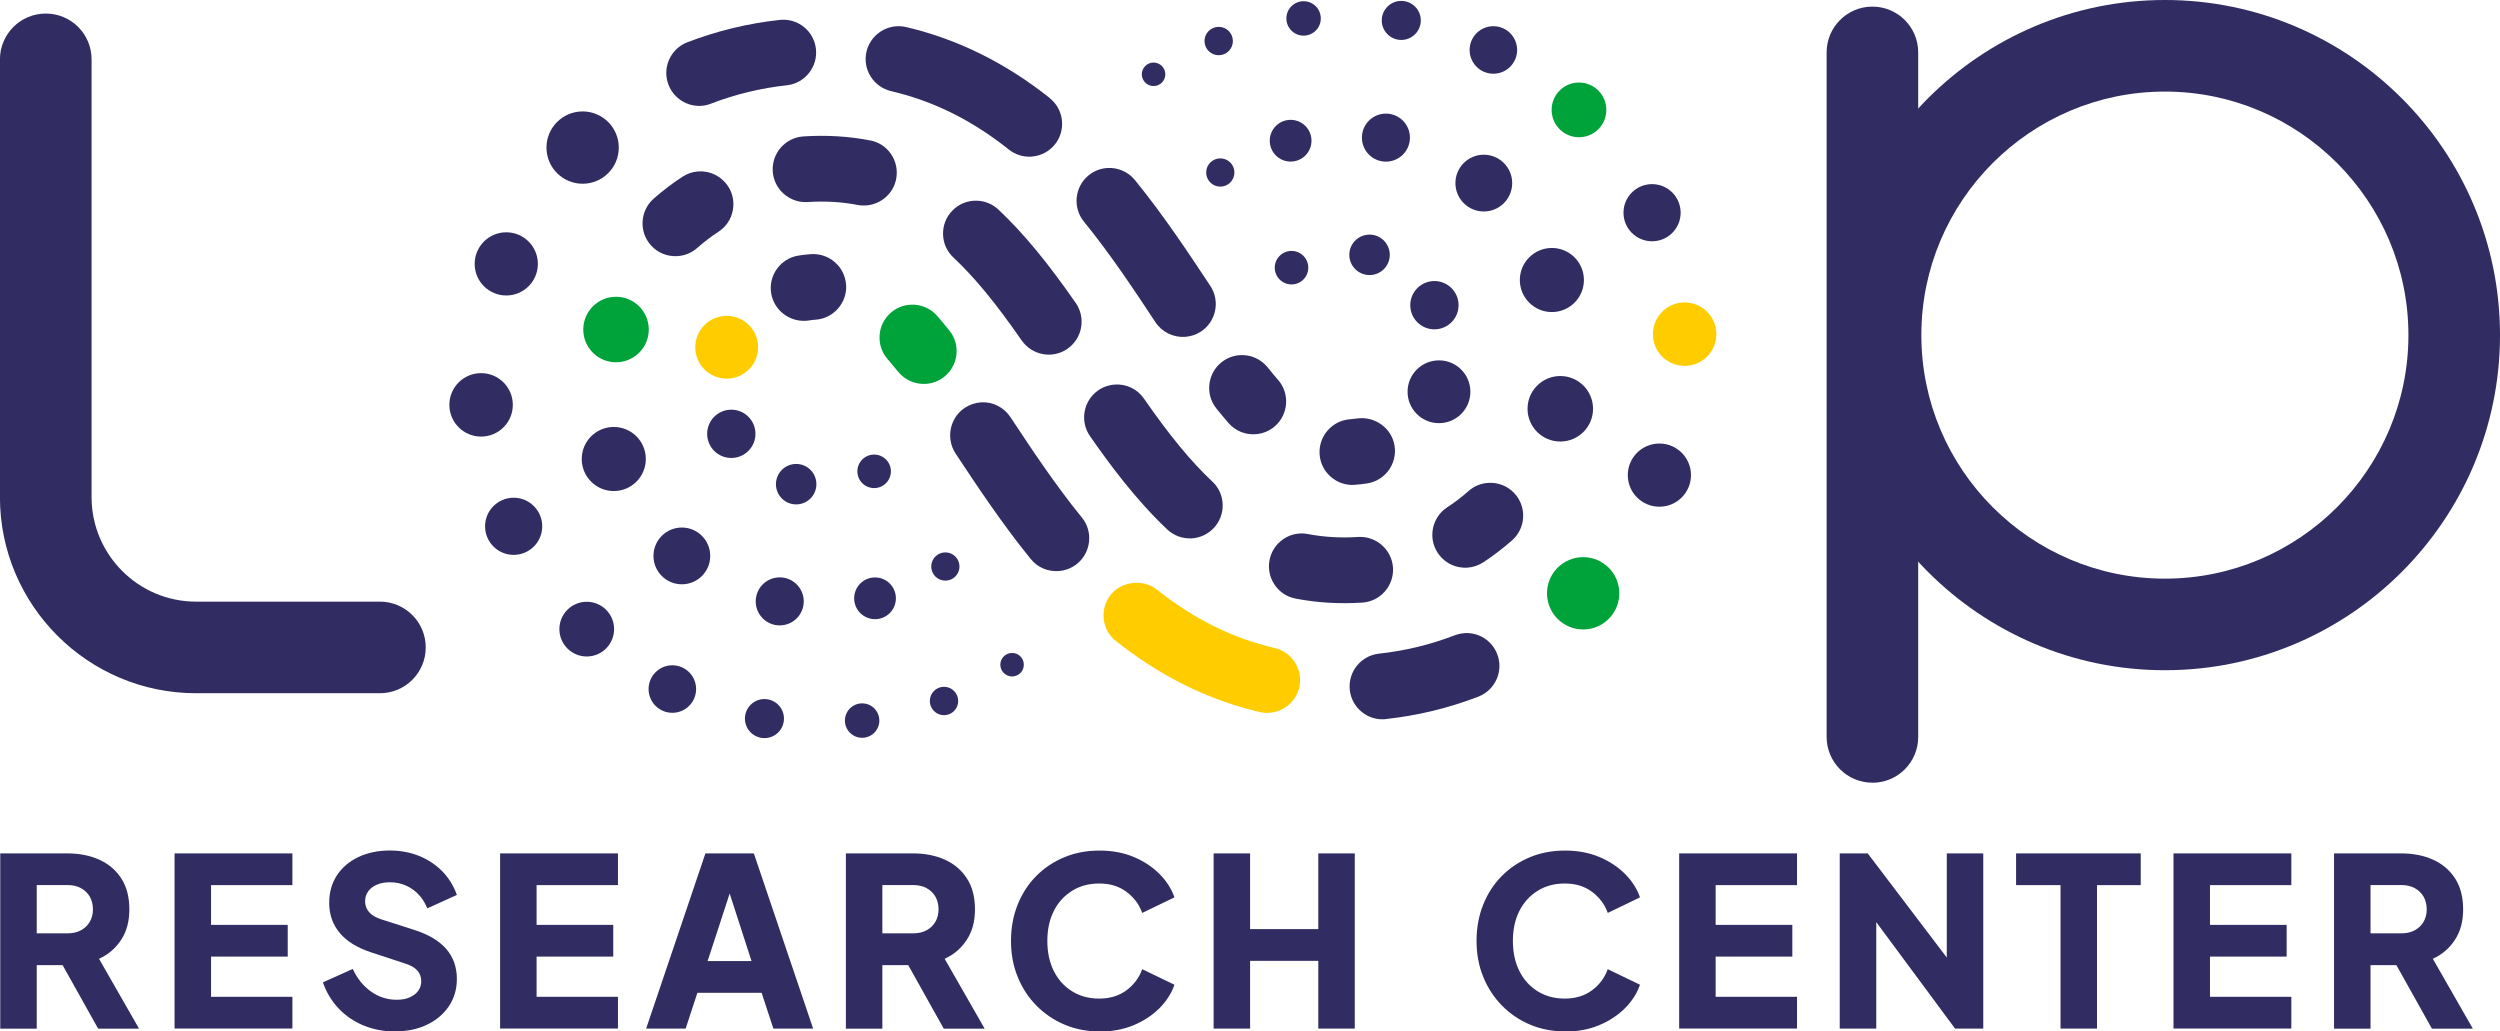 <?xml version="1.0" encoding="UTF-8"?>
<svg id="Livello_2" xmlns="http://www.w3.org/2000/svg" viewBox="0 0 389.27 160.6">
  <defs>
    <style>
      .cls-1 {
        fill: #fc0;
      }

      .cls-2 {
        fill: #00a23a;
      }

      .cls-3 {
        fill: #312c62;
      }
    </style>
  </defs>
  <g id="Livello_1-2" data-name="Livello_1">
    <path class="cls-3" d="M59.15,107.94h-28.63c-16.83,0-30.53-13.7-30.53-30.53V9.24C0,5.3,3.19,2.11,7.13,2.11s7.13,3.19,7.13,7.13v68.17c0,8.97,7.3,16.27,16.27,16.27h28.63c3.94,0,7.13,3.19,7.13,7.13s-3.19,7.13-7.13,7.13Z"/>
    <path class="cls-3" d="M291.55,121.87c-3.94,0-7.13-3.19-7.13-7.13V8.16c0-3.94,3.19-7.13,7.13-7.13s7.13,3.19,7.13,7.13v106.59c0,3.94-3.19,7.13-7.13,7.13Z"/>
    <path class="cls-3" d="M337.09,104.36c-28.77,0-52.18-23.41-52.18-52.18S308.32,0,337.09,0s52.18,23.41,52.18,52.18-23.41,52.18-52.18,52.18ZM337.09,14.26c-20.91,0-37.92,17.01-37.92,37.92s17.01,37.92,37.92,37.92,37.92-17.01,37.92-37.92-17.01-37.92-37.92-37.92Z"/>
    <circle class="cls-3" cx="136.11" cy="73.39" r="2.61"/>
    <circle class="cls-3" cx="123.97" cy="75.39" r="3.15"/>
    <circle class="cls-3" cx="113.87" cy="67.55" r="3.76"/>
    <circle class="cls-1" cx="113.15" cy="54.07" r="4.89"/>
    <circle class="cls-3" cx="157.59" cy="103.5" r="1.83"/>
    <circle class="cls-3" cx="146.99" cy="109.15" r="2.21"/>
    <circle class="cls-3" cx="134.24" cy="112.2" r="2.68"/>
    <circle class="cls-3" cx="119.03" cy="111.89" r="3.04"/>
    <circle class="cls-3" cx="104.69" cy="107.29" r="3.7"/>
    <circle class="cls-3" cx="91.36" cy="97.96" r="4.26"/>
    <circle class="cls-3" cx="79.98" cy="81.95" r="4.45"/>
    <circle class="cls-3" cx="74.91" cy="63.04" r="4.94"/>
    <circle class="cls-3" cx="78.83" cy="41.09" r="4.92"/>
    <circle class="cls-3" cx="90.72" cy="22.98" r="5.63"/>
    <circle class="cls-2" cx="95.92" cy="51.31" r="5.1"/>
    <circle class="cls-3" cx="95.57" cy="71.47" r="4.99"/>
    <circle class="cls-3" cx="106.17" cy="86.56" r="4.42"/>
    <circle class="cls-3" cx="121.41" cy="93.64" r="3.74"/>
    <circle class="cls-3" cx="136.25" cy="93.16" r="3.25"/>
    <circle class="cls-3" cx="147.2" cy="88.21" r="2.2"/>
    <path class="cls-3" d="M163.46,15.27c-6.87-5.47-14.41-9.2-22.39-11.06-.5-.11-1-.15-1.5-.12-2.23.15-4.14,1.77-4.65,3.95-.31,1.33-.08,2.7.64,3.86.72,1.16,1.85,1.97,3.18,2.29,6.58,1.53,12.58,4.51,18.34,9.09,1,.8,2.24,1.19,3.51,1.11.08,0,.17-.02.25-.03,1.36-.15,2.58-.83,3.43-1.89,1.76-2.21,1.39-5.44-.82-7.19Z"/>
    <path class="cls-3" d="M106.79,16.05c.76.34,1.58.48,2.39.43.51-.03,1.02-.14,1.52-.34,3.79-1.46,7.76-2.42,11.81-2.86,2.81-.31,4.84-2.84,4.54-5.65-.3-2.73-2.68-4.73-5.42-4.55l-.22.02c-4.94.54-9.77,1.71-14.38,3.48-1.28.49-2.28,1.45-2.84,2.7-.56,1.25-.59,2.64-.1,3.92.49,1.28,1.46,2.29,2.71,2.85Z"/>
    <path class="cls-3" d="M131.74,44.35c-.18-2.82-2.63-4.96-5.44-4.78-.66.04-1.33.12-2,.23-1.35.22-2.53.96-3.33,2.07-.8,1.11-1.11,2.46-.89,3.81.43,2.61,2.81,4.44,5.42,4.27.16-.01.31-.02.47-.05.33-.06.66-.1,1-.12,2.82-.18,4.96-2.63,4.78-5.44Z"/>
    <path class="cls-2" d="M147.82,51.46c-.64-.8-1.27-1.56-1.89-2.27-1.06-1.21-2.59-1.85-4.2-1.74-1.13.07-2.18.51-3.03,1.25-1.03.9-1.65,2.14-1.74,3.51-.09,1.37.35,2.69,1.25,3.71.53.62,1.07,1.27,1.63,1.95,1.09,1.35,2.72,2,4.34,1.9,1.01-.07,2.01-.43,2.86-1.11,1.07-.86,1.73-2.08,1.88-3.44.15-1.36-.24-2.7-1.1-3.76Z"/>
    <path class="cls-3" d="M168.45,80.58c-4.18-5.14-7.86-10.71-11.11-15.62-1.03-1.56-2.78-2.43-4.6-2.31-.89.06-1.75.35-2.51.85-2.35,1.56-2.99,4.76-1.43,7.13,3.41,5.15,7.22,10.9,11.7,16.42,1.09,1.34,2.71,1.98,4.32,1.87,1.02-.07,2.03-.44,2.89-1.13,2.19-1.78,2.53-5.02.75-7.21Z"/>
    <path class="cls-3" d="M113.36,29c-1.01-1.55-2.78-2.43-4.62-2.31-.88.06-1.73.34-2.46.82-1.59,1.04-3.11,2.2-4.51,3.43-2.11,1.87-2.31,5.12-.44,7.23,1.09,1.23,2.64,1.81,4.17,1.71,1.1-.07,2.17-.49,3.06-1.27,1.04-.92,2.16-1.78,3.32-2.53,2.36-1.54,3.03-4.72,1.48-7.09Z"/>
    <path class="cls-3" d="M135.51,21.87c-3.31-.65-6.81-.86-10.41-.63-2.82.18-4.96,2.63-4.78,5.44.18,2.82,2.63,4.96,5.44,4.78,2.71-.18,5.33-.02,7.77.45.44.09.88.11,1.31.08,2.27-.15,4.25-1.8,4.7-4.12.26-1.34-.01-2.7-.77-3.84-.76-1.14-1.92-1.91-3.27-2.17Z"/>
    <path class="cls-3" d="M159.1,53.02c.78,1.12,1.96,1.88,3.3,2.12.41.08.83.1,1.24.07.92-.06,1.81-.37,2.58-.91,2.32-1.61,2.89-4.81,1.28-7.13-4.46-6.41-8.17-10.89-12.03-14.53-1.03-.97-2.43-1.48-3.85-1.38-1.3.08-2.5.65-3.39,1.6-.94.99-1.43,2.29-1.39,3.66.04,1.36.61,2.64,1.61,3.57,3.34,3.14,6.62,7.13,10.64,12.93Z"/>
    <path class="cls-1" d="M173.76,99.81c6.88,5.48,14.41,9.2,22.39,11.06.5.11,1,.15,1.48.12,2.2-.14,4.15-1.7,4.67-3.94.31-1.33.08-2.7-.64-3.86-.72-1.16-1.85-1.97-3.18-2.29-6.58-1.53-12.58-4.51-18.34-9.09-2.14-1.7-5.51-1.31-7.2.81-.85,1.07-1.23,2.41-1.08,3.77.15,1.36.83,2.58,1.9,3.43Z"/>
    <path class="cls-3" d="M228.03,98.59c-.51.03-1.02.15-1.52.33-3.77,1.46-7.75,2.42-11.8,2.86-2.81.31-4.84,2.84-4.54,5.65.15,1.37.83,2.6,1.91,3.46,1,.79,2.22,1.18,3.47,1.1.09,0,.17-.02.26-.03,4.93-.54,9.77-1.71,14.39-3.49,2.63-1.02,3.95-3.99,2.93-6.62-.81-2.1-2.86-3.41-5.11-3.27Z"/>
    <path class="cls-3" d="M210.92,75.49c.66-.04,1.31-.12,1.96-.22,2.79-.43,4.7-3.05,4.27-5.84-.42-2.75-3.06-4.66-5.85-4.27-.34.05-.69.09-1.05.12-2.82.18-4.96,2.63-4.78,5.44.18,2.82,2.63,4.96,5.44,4.78Z"/>
    <path class="cls-3" d="M199,59.15c-.52-.6-1.06-1.24-1.6-1.93-1.05-1.31-2.67-2.03-4.34-1.92-1.05.07-2.03.45-2.85,1.1-1.07.85-1.74,2.07-1.9,3.43-.15,1.36.23,2.69,1.08,3.76.65.81,1.29,1.58,1.91,2.29,1.09,1.25,2.66,1.84,4.19,1.73,1.08-.07,2.15-.48,3.03-1.25,2.12-1.86,2.34-5.1.48-7.22Z"/>
    <path class="cls-3" d="M179.91,50.17c1.05,1.58,2.84,2.4,4.62,2.28.86-.06,1.71-.33,2.48-.83,2.35-1.56,3.01-4.74,1.45-7.1-3.38-5.1-7.2-10.89-11.74-16.48-1.05-1.29-2.66-1.99-4.31-1.88-1.06.07-2.06.46-2.89,1.13-2.19,1.78-2.53,5.02-.75,7.21,4.22,5.19,7.9,10.76,11.14,15.67Z"/>
    <path class="cls-3" d="M227.09,88.29c.46.09.93.13,1.39.1.87-.06,1.71-.34,2.46-.82,1.57-1.03,3.09-2.19,4.51-3.44,2.11-1.87,2.31-5.12.44-7.23-1.06-1.19-2.58-1.82-4.17-1.71-1.14.07-2.2.51-3.06,1.27-1.05.93-2.16,1.78-3.32,2.53-2.36,1.55-3.03,4.73-1.48,7.09.75,1.14,1.9,1.93,3.24,2.21Z"/>
    <path class="cls-3" d="M201.71,93.2c3.31.65,6.81.86,10.41.63,2.82-.18,4.96-2.63,4.78-5.44s-2.63-4.96-5.44-4.78c-2.71.18-5.33.02-7.77-.45-.44-.09-.89-.12-1.32-.09-2.31.15-4.24,1.84-4.69,4.12-.26,1.34.01,2.7.77,3.84.76,1.14,1.92,1.91,3.27,2.17Z"/>
    <path class="cls-3" d="M188.76,74.98c-3.32-3.13-6.61-7.11-10.64-12.92-1.03-1.49-2.73-2.3-4.54-2.18-.93.06-1.82.37-2.58.9-2.32,1.61-2.89,4.81-1.28,7.13,3.01,4.32,7.09,9.87,12.03,14.53,1,.94,2.3,1.43,3.67,1.39h.18c1.3-.1,2.49-.66,3.39-1.61.94-1,1.43-2.3,1.39-3.67-.04-1.36-.61-2.64-1.61-3.57Z"/>
    <circle class="cls-3" cx="201.1" cy="41.68" r="2.61"/>
    <circle class="cls-3" cx="213.25" cy="39.68" r="3.15"/>
    <circle class="cls-3" cx="223.35" cy="47.52" r="3.76"/>
    <circle class="cls-3" cx="224.06" cy="61" r="4.89"/>
    <circle class="cls-3" cx="179.62" cy="11.57" r="1.83"/>
    <circle class="cls-3" cx="189.76" cy="6.39" r="2.21"/>
    <circle class="cls-3" cx="202.98" cy="2.87" r="2.68"/>
    <circle class="cls-3" cx="218.19" cy="3.18" r="3.04"/>
    <circle class="cls-3" cx="232.53" cy="7.78" r="3.7"/>
    <circle class="cls-2" cx="245.86" cy="17.11" r="4.26"/>
    <circle class="cls-3" cx="257.24" cy="33.12" r="4.45"/>
    <circle class="cls-1" cx="262.31" cy="52.03" r="4.94"/>
    <circle class="cls-3" cx="258.38" cy="73.98" r="4.92"/>
    <circle class="cls-2" cx="246.51" cy="92.38" r="5.63"/>
    <circle class="cls-3" cx="242.95" cy="63.65" r="5.1"/>
    <circle class="cls-3" cx="241.64" cy="43.6" r="4.99"/>
    <circle class="cls-3" cx="231.04" cy="28.51" r="4.42"/>
    <circle class="cls-3" cx="215.8" cy="21.43" r="3.74"/>
    <circle class="cls-3" cx="200.96" cy="21.91" r="3.25"/>
    <circle class="cls-3" cx="190.01" cy="26.86" r="2.2"/>
    <g>
      <path class="cls-3" d="M.04,160.16v-27.28h10.44c1.88,0,3.55.33,5,.99,1.45.66,2.59,1.64,3.42,2.93.83,1.29,1.24,2.89,1.24,4.8s-.43,3.44-1.28,4.74c-.85,1.31-2,2.29-3.44,2.95l6.23,10.88h-6.37l-6.74-12.05,3.66,2.16h-6.48v9.89H.04ZM5.72,145.33h4.8c.81,0,1.5-.16,2.09-.48.59-.32,1.04-.76,1.37-1.32.33-.56.49-1.21.49-1.94s-.17-1.42-.49-1.98c-.33-.56-.79-1-1.37-1.32s-1.28-.48-2.09-.48h-4.8v7.51Z"/>
      <path class="cls-3" d="M27.18,160.16v-27.28h18.35v4.94h-12.67v6.19h11.94v4.94h-11.94v6.26h12.67v4.94h-18.35Z"/>
      <path class="cls-3" d="M61.42,160.6c-1.71,0-3.31-.31-4.82-.93-1.5-.62-2.8-1.51-3.88-2.65-1.09-1.15-1.9-2.5-2.44-4.06l4.65-2.09c.68,1.49,1.63,2.66,2.84,3.52,1.21.86,2.55,1.28,4.01,1.28.78,0,1.45-.12,2.01-.37.56-.24,1-.58,1.32-1.01.32-.43.48-.93.48-1.52,0-.63-.2-1.18-.59-1.63-.39-.45-1-.81-1.83-1.08l-5.35-1.76c-2.17-.71-3.81-1.71-4.91-3.02-1.1-1.31-1.65-2.87-1.65-4.71,0-1.61.4-3.03,1.19-4.25.79-1.22,1.9-2.17,3.33-2.86,1.43-.68,3.07-1.03,4.92-1.03,1.64,0,3.15.28,4.54.84,1.39.56,2.59,1.35,3.61,2.38,1.01,1.03,1.78,2.26,2.29,3.7l-4.61,2.09c-.51-1.27-1.28-2.26-2.31-2.98-1.03-.72-2.2-1.08-3.52-1.08-.76,0-1.43.12-2.01.37-.59.24-1.04.59-1.36,1.04-.32.45-.48.97-.48,1.56,0,.64.21,1.19.62,1.67.41.48,1.04.85,1.87,1.12l5.24,1.68c2.2.71,3.84,1.7,4.93,2.97,1.09,1.27,1.63,2.82,1.63,4.65,0,1.59-.42,3-1.24,4.23-.83,1.23-1.97,2.2-3.42,2.89-1.45.7-3.14,1.04-5.07,1.04Z"/>
      <path class="cls-3" d="M77.87,160.16v-27.28h18.35v4.94h-12.67v6.19h11.94v4.94h-11.94v6.26h12.67v4.94h-18.35Z"/>
      <path class="cls-3" d="M100.61,160.16l9.23-27.28h7.54l9.23,27.28h-6.19l-1.83-5.57h-10l-1.83,5.57h-6.15ZM110.17,149.65h6.85l-4.17-12.89h1.54l-4.21,12.89Z"/>
      <path class="cls-3" d="M131.71,160.16v-27.28h10.44c1.88,0,3.55.33,5,.99,1.45.66,2.59,1.64,3.42,2.93.83,1.29,1.24,2.89,1.24,4.8s-.43,3.44-1.28,4.74c-.85,1.31-2,2.29-3.44,2.95l6.23,10.88h-6.37l-6.74-12.05,3.66,2.16h-6.48v9.89h-5.68ZM137.39,145.33h4.8c.81,0,1.5-.16,2.09-.48.59-.32,1.04-.76,1.37-1.32.33-.56.49-1.21.49-1.94s-.17-1.42-.49-1.98c-.33-.56-.79-1-1.37-1.32s-1.28-.48-2.09-.48h-4.8v7.51Z"/>
      <path class="cls-3" d="M171.19,160.6c-1.95,0-3.77-.35-5.44-1.06-1.67-.71-3.13-1.7-4.38-2.97-1.25-1.27-2.22-2.76-2.91-4.47-.7-1.71-1.04-3.58-1.04-5.6s.34-3.9,1.03-5.62c.68-1.72,1.65-3.21,2.89-4.47,1.25-1.26,2.7-2.23,4.38-2.93,1.67-.7,3.5-1.04,5.47-1.04s3.75.33,5.33.99c1.57.66,2.91,1.54,4.01,2.64,1.1,1.1,1.88,2.32,2.34,3.66l-5.02,2.42c-.46-1.32-1.28-2.41-2.44-3.28-1.16-.87-2.57-1.3-4.23-1.3s-3.03.38-4.25,1.14c-1.22.76-2.17,1.8-2.84,3.13-.67,1.33-1.01,2.89-1.01,4.67s.34,3.35,1.01,4.69c.67,1.34,1.62,2.39,2.84,3.15,1.22.76,2.64,1.14,4.25,1.14s3.07-.43,4.23-1.3c1.16-.87,1.97-1.96,2.44-3.28l5.02,2.42c-.46,1.34-1.24,2.56-2.34,3.66-1.1,1.1-2.44,1.98-4.01,2.64-1.57.66-3.35.99-5.33.99Z"/>
      <path class="cls-3" d="M188.97,160.16v-27.28h5.68v11.79h10.62v-11.79h5.68v27.28h-5.68v-10.55h-10.62v10.55h-5.68Z"/>
      <path class="cls-3" d="M243.68,160.6c-1.95,0-3.77-.35-5.44-1.06-1.67-.71-3.13-1.7-4.38-2.97-1.24-1.27-2.22-2.76-2.91-4.47-.7-1.71-1.04-3.58-1.04-5.6s.34-3.9,1.03-5.62c.68-1.72,1.65-3.21,2.89-4.47,1.25-1.26,2.7-2.23,4.38-2.93,1.67-.7,3.5-1.04,5.47-1.04s3.75.33,5.33.99c1.57.66,2.91,1.54,4.01,2.64,1.1,1.1,1.88,2.32,2.34,3.66l-5.02,2.42c-.46-1.32-1.28-2.41-2.44-3.28-1.16-.87-2.57-1.3-4.23-1.3s-3.03.38-4.25,1.14c-1.22.76-2.17,1.8-2.84,3.13-.67,1.33-1.01,2.89-1.01,4.67s.34,3.35,1.01,4.69c.67,1.34,1.62,2.39,2.84,3.15,1.22.76,2.64,1.14,4.25,1.14s3.07-.43,4.23-1.3c1.16-.87,1.97-1.96,2.44-3.28l5.02,2.42c-.46,1.34-1.24,2.56-2.34,3.66-1.1,1.1-2.44,1.98-4.01,2.64-1.57.66-3.35.99-5.33.99Z"/>
      <path class="cls-3" d="M261.46,160.16v-27.28h18.35v4.94h-12.67v6.19h11.94v4.94h-11.94v6.26h12.67v4.94h-18.35Z"/>
      <path class="cls-3" d="M286.46,160.16v-27.28h4.36l14.65,19.3-2.34.55v-19.85h5.68v27.28h-4.39l-14.39-19.44,2.12-.55v19.99h-5.68Z"/>
      <path class="cls-3" d="M320.84,160.16v-22.34h-6.92v-4.94h19.41v4.94h-6.81v22.34h-5.68Z"/>
      <path class="cls-3" d="M338.43,160.16v-27.28h18.35v4.94h-12.67v6.19h11.94v4.94h-11.94v6.26h12.67v4.94h-18.35Z"/>
      <path class="cls-3" d="M363.43,160.16v-27.28h10.44c1.88,0,3.55.33,5,.99,1.45.66,2.59,1.64,3.42,2.93.83,1.29,1.24,2.89,1.24,4.8s-.43,3.44-1.28,4.74c-.85,1.31-2,2.29-3.44,2.95l6.23,10.88h-6.37l-6.74-12.05,3.66,2.16h-6.48v9.89h-5.68ZM369.11,145.33h4.8c.81,0,1.5-.16,2.09-.48.59-.32,1.04-.76,1.37-1.32.33-.56.49-1.21.49-1.94s-.17-1.42-.49-1.98c-.33-.56-.79-1-1.37-1.32s-1.28-.48-2.09-.48h-4.8v7.51Z"/>
    </g>
  </g>
</svg>